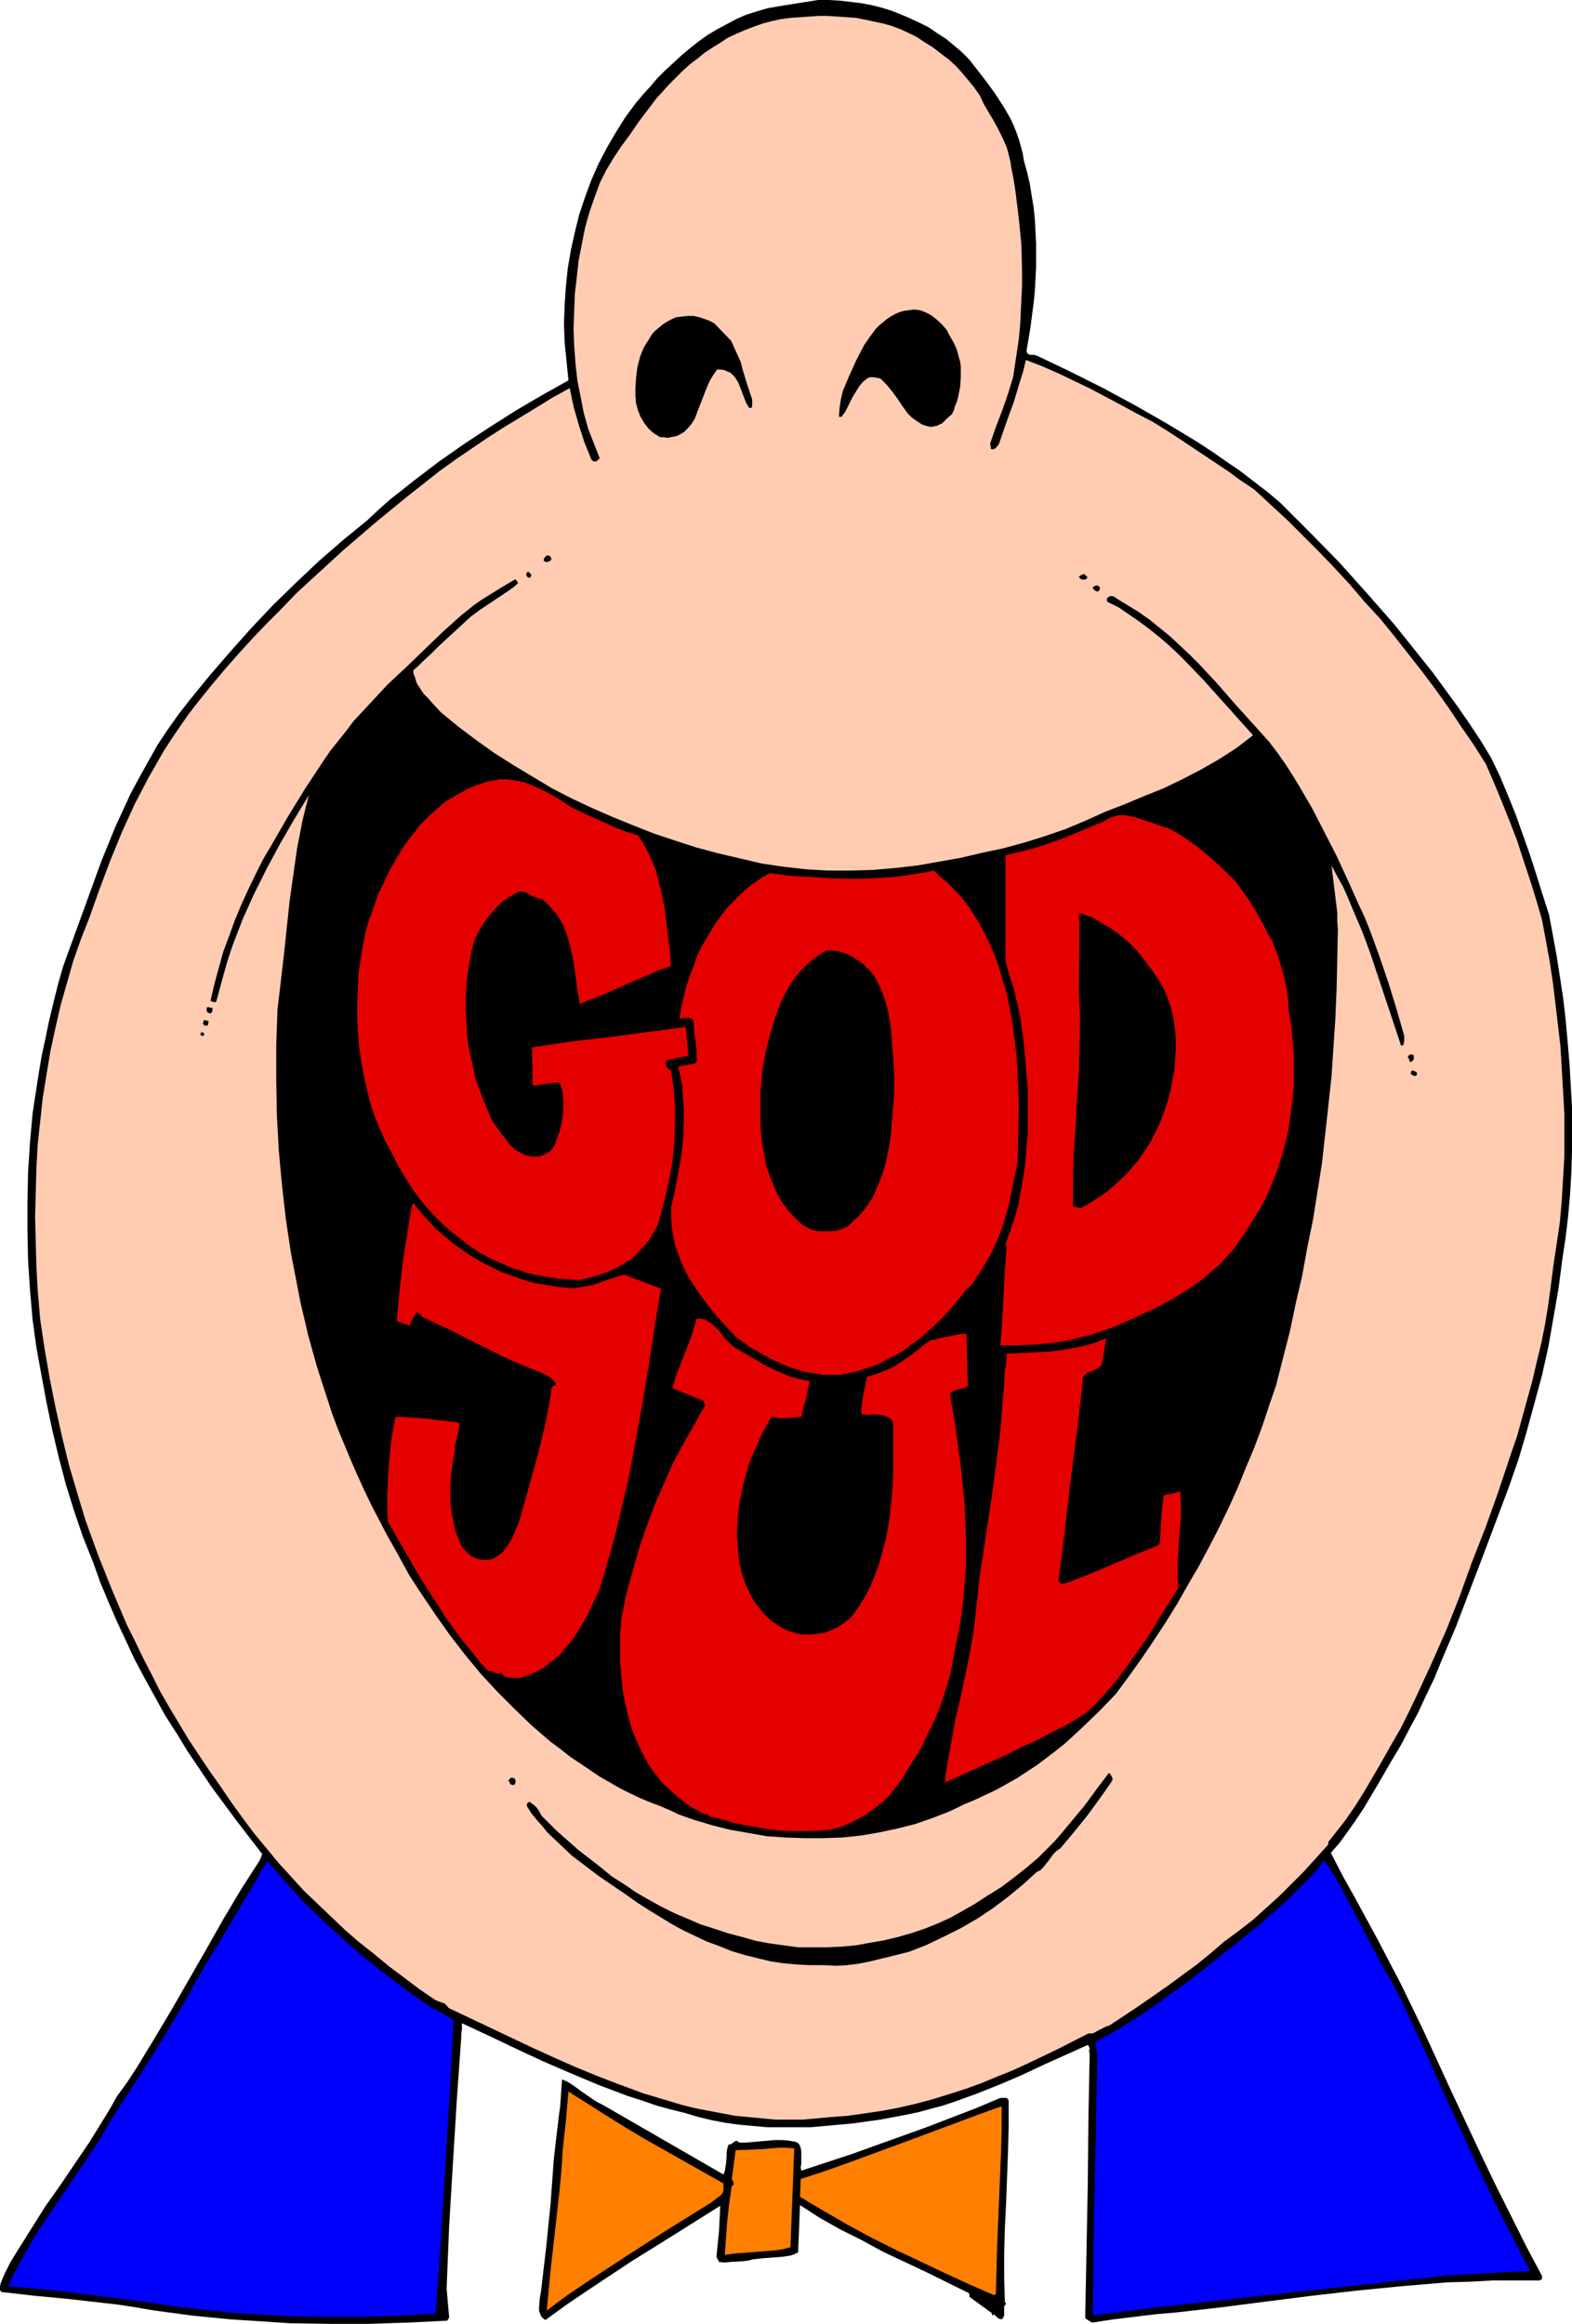<?xml version="1.0" encoding="UTF-8" standalone="no"?>
<svg
   version="1.0"
   width="105.33mm"
   height="155.668mm"
   id="svg41"
   sodipodi:docname="Merry Christmas - Swedish 5.wmf"
   xmlns:inkscape="http://www.inkscape.org/namespaces/inkscape"
   xmlns:sodipodi="http://sodipodi.sourceforge.net/DTD/sodipodi-0.dtd"
   xmlns="http://www.w3.org/2000/svg"
   xmlns:svg="http://www.w3.org/2000/svg">
  <sodipodi:namedview
     id="namedview41"
     pagecolor="#ffffff"
     bordercolor="#000000"
     borderopacity="0.25"
     inkscape:showpageshadow="2"
     inkscape:pageopacity="0.0"
     inkscape:pagecheckerboard="0"
     inkscape:deskcolor="#d1d1d1"
     inkscape:document-units="mm" />
  <defs
     id="defs1">
    <pattern
       id="WMFhbasepattern"
       patternUnits="userSpaceOnUse"
       width="6"
       height="6"
       x="0"
       y="0" />
  </defs>
  <path
     style="fill:#000000;fill-opacity:1;fill-rule:evenodd;stroke:none"
     d="m 245.417,15.028 2.262,2.909 2.262,2.909 2.1,2.909 2.1,3.232 1.777,3.07 0.808,1.778 0.646,1.616 0.646,1.778 0.485,1.778 0.485,1.778 0.323,1.939 0.808,2.909 0.646,2.747 0.485,3.07 0.485,2.909 0.323,3.07 0.162,3.07 0.162,3.07 v 3.07 3.07 l -0.162,3.07 -0.162,3.07 -0.323,3.07 -0.808,6.14 -0.969,5.817 0.162,0.485 0.323,0.323 0.485,0.162 h 0.485 0.485 l 0.969,0.323 0.323,0.162 8.078,3.878 8.078,4.04 8.078,4.363 7.917,4.525 7.755,4.686 3.716,2.424 3.716,2.585 3.554,2.424 3.554,2.747 3.393,2.585 3.231,2.747 7.594,7.595 7.432,7.595 6.947,7.756 3.554,4.04 3.393,3.878 6.463,8.08 3.231,4.04 3.07,4.201 3.07,4.201 2.908,4.201 2.908,4.363 2.747,4.525 2.262,4.686 2.1,5.009 1.939,4.848 1.777,5.009 1.777,5.009 1.616,5.009 1.616,5.171 1.616,5.009 0.969,5.171 0.969,5.332 0.808,5.171 0.808,5.333 0.646,5.494 0.485,5.494 0.485,5.494 0.323,5.656 0.323,5.494 v 5.656 5.494 l -0.162,5.494 -0.323,5.494 -0.485,5.494 -0.646,5.494 -0.808,5.332 -0.969,7.433 -1.293,7.433 -1.293,7.433 -1.616,7.272 -1.939,7.11 -1.939,7.11 -2.1,7.11 -2.423,6.948 -6.624,17.613 -3.393,8.888 -3.393,8.888 -3.716,8.726 -1.777,4.363 -2.1,4.363 -1.939,4.201 -2.262,4.201 -2.1,4.04 -2.423,4.04 -3.554,6.14 -3.554,5.979 -1.939,2.909 -1.939,2.747 -2.1,2.909 -2.262,2.585 2.908,5.656 3.07,5.494 5.978,10.988 5.816,11.15 2.747,5.656 2.747,5.656 7.27,15.836 7.432,15.836 3.716,7.756 3.878,7.756 3.878,7.756 4.039,7.595 v 0.485 0.323 l -0.323,0.162 -0.323,0.162 h -5.978 -5.816 l -5.816,0.323 -5.816,0.162 -5.655,0.485 -5.816,0.485 -11.471,1.131 -11.31,1.293 -11.471,1.454 -11.31,1.454 -11.31,1.293 -5.493,0.485 -5.332,0.646 -5.332,0.646 -5.332,0.808 -0.646,-0.323 -0.162,-0.162 -0.323,-0.162 -0.485,-0.323 -0.162,-0.323 v -0.323 l 0.162,-8.241 0.162,-8.241 0.323,-16.644 0.162,-16.805 0.162,-8.403 0.162,-8.241 -0.162,-0.485 0.162,-0.646 -0.162,-0.485 -0.162,-0.323 -0.162,-0.162 -11.148,5.009 -5.493,2.585 -5.655,2.424 -5.655,2.262 -5.816,2.101 -2.908,0.97 -3.07,0.808 -2.908,0.808 -3.07,0.646 -3.393,0.646 -3.393,0.646 -3.554,0.485 -3.393,0.485 -3.716,0.323 -3.554,0.323 -3.554,0.323 h -3.554 -3.716 -3.554 l -3.554,-0.323 -3.554,-0.323 -3.554,-0.485 -3.393,-0.646 -3.393,-0.808 -3.231,-0.97 -3.878,-0.97 -3.554,-0.97 -3.716,-1.293 -3.554,-1.131 -7.27,-2.747 -6.947,-2.909 -7.109,-3.07 -6.947,-3.232 -6.786,-3.232 -6.947,-3.232 v 0.808 0.808 l -0.162,0.97 v 0.808 l -1.131,15.998 -0.969,15.836 -0.969,15.998 -0.323,7.918 -0.323,8.08 0.646,7.272 -0.485,0.808 -9.855,0.485 -10.017,0.323 H 83.367 l -10.017,-0.162 -9.855,-0.646 -5.009,-0.323 -5.009,-0.485 -4.847,-0.485 -4.847,-0.646 -4.847,-0.646 -4.685,-0.808 -4.201,-0.646 -4.201,-0.485 -8.563,-0.97 L 8.725,581.243 0.323,580.274 0,579.789 v -0.485 -0.485 l 0.162,-0.646 0.485,-1.293 0.485,-1.131 1.454,-2.909 1.777,-2.909 3.554,-5.656 3.554,-5.656 3.878,-5.494 7.432,-10.988 3.393,-5.494 1.777,-2.909 1.616,-2.909 2.585,-3.555 2.423,-3.717 4.524,-7.433 4.524,-7.595 8.725,-15.19 4.201,-7.433 4.524,-7.595 4.685,-7.272 0.646,-1.616 -3.231,-4.201 -3.231,-4.201 -3.231,-4.363 -3.231,-4.363 -2.908,-4.363 -3.07,-4.525 -2.747,-4.525 -2.908,-4.525 -2.585,-4.686 -2.585,-4.686 -2.585,-4.848 -2.262,-4.848 -2.262,-4.848 -2.1,-4.848 -2.1,-5.009 -1.777,-5.009 -1.293,-3.232 -1.293,-3.232 -2.262,-6.625 -2.1,-6.787 -1.777,-6.787 -1.616,-6.787 -1.454,-6.948 -1.293,-6.948 -1.293,-7.11 -0.969,-7.11 -0.646,-7.433 -0.485,-7.433 -0.162,-7.433 v -7.433 l 0.162,-7.595 0.485,-7.433 0.646,-7.272 1.454,-9.534 0.808,-4.848 0.969,-4.525 0.969,-4.686 1.131,-4.686 1.131,-4.525 1.293,-4.525 3.231,-8.888 3.231,-8.888 3.231,-8.888 1.777,-4.363 1.777,-4.363 1.939,-4.201 1.939,-4.201 2.262,-4.201 2.262,-4.04 2.262,-4.04 2.585,-3.878 2.747,-3.878 2.908,-3.717 5.009,-6.14 5.17,-5.979 5.332,-5.979 5.493,-5.817 5.816,-5.656 5.816,-5.494 6.139,-5.332 6.139,-5.009 2.747,-2.585 2.908,-2.585 6.139,-4.848 6.139,-4.686 6.463,-4.525 6.624,-4.363 6.624,-4.201 6.624,-3.878 6.624,-3.717 -0.485,-4.848 -0.485,-4.848 -0.162,-4.686 0.162,-4.686 0.323,-4.686 0.485,-4.686 0.808,-4.686 0.969,-4.363 1.131,-4.525 1.454,-4.363 1.616,-4.363 1.777,-4.04 2.1,-4.04 2.262,-3.878 2.423,-3.878 2.747,-3.717 1.777,-2.101 1.777,-1.939 1.777,-2.101 1.939,-1.939 2.1,-1.939 2.1,-1.939 2.1,-1.778 2.262,-1.778 2.262,-1.616 2.423,-1.454 2.423,-1.293 2.423,-1.293 2.585,-1.131 2.585,-0.808 2.747,-0.808 2.747,-0.485 L 207.126,0 h 2.747 l 2.747,0.162 2.747,0.323 2.747,0.323 2.585,0.485 2.585,0.646 2.585,0.808 2.423,0.97 2.262,0.97 2.423,1.131 2.262,1.131 2.1,1.454 2.262,1.454 1.939,1.616 1.939,1.616 z"
     id="path1" />
  <path
     style="fill:#ffccb2;fill-opacity:1;fill-rule:evenodd;stroke:none"
     d="m 248.164,24.239 0.969,2.101 2.585,4.363 1.131,2.101 1.131,2.262 0.969,2.262 0.323,1.131 0.323,1.293 0.323,1.293 0.162,1.293 0.646,3.232 0.485,3.232 0.808,6.625 0.646,6.625 0.162,6.787 v 3.393 l -0.162,3.393 -0.162,3.393 -0.162,3.393 -0.323,3.393 -0.485,3.232 -0.485,3.232 -0.485,3.232 -1.293,4.201 -1.454,4.201 -1.616,4.201 -1.454,4.201 v 0.323 l 0.162,0.323 v 0.323 0.323 l 0.323,0.162 h 0.323 l 0.323,-0.162 0.323,-0.162 0.485,-0.646 0.162,-0.162 0.162,-0.323 1.777,-5.171 1.939,-5.333 1.616,-5.333 0.808,-2.585 0.646,-2.747 4.201,1.616 4.039,1.778 4.039,1.939 4.039,1.939 7.917,4.201 3.878,2.101 4.039,2.101 3.393,2.101 3.231,2.101 6.301,4.201 6.301,4.201 3.07,2.262 3.393,2.262 4.201,3.878 4.201,3.878 4.039,4.04 4.039,4.04 3.878,4.04 3.878,4.201 3.716,4.363 3.878,4.201 3.554,4.363 3.554,4.525 3.554,4.525 3.393,4.525 3.231,4.525 3.231,4.848 3.231,4.686 3.07,4.848 2.1,4.848 1.939,4.686 1.939,4.848 1.939,5.009 1.616,5.009 1.616,4.848 1.616,5.171 1.454,5.009 0.969,5.171 0.969,5.332 0.808,5.333 0.646,5.333 0.646,5.494 0.646,5.494 0.323,5.656 0.323,5.494 0.323,5.656 v 5.494 5.656 l -0.323,5.494 -0.323,5.494 -0.485,5.494 -0.808,5.494 -0.808,5.333 -0.646,5.009 -0.646,4.848 -0.808,5.009 -0.969,4.848 -1.131,4.686 -1.131,4.848 -1.293,4.686 -1.293,4.686 -1.293,4.686 -1.616,4.686 -3.07,9.211 -3.231,9.049 -3.554,9.049 -3.07,8.564 -3.393,8.564 -3.716,8.403 -3.878,8.403 -1.939,4.04 -2.1,4.201 -2.262,3.878 -2.262,4.04 -2.262,3.878 -2.262,3.878 -2.423,3.878 -2.585,3.717 -4.201,5.333 v 0.646 0 l -3.07,3.393 -3.07,3.393 -3.07,3.07 -3.231,3.232 -3.231,2.909 -3.393,3.07 -3.554,2.747 -3.716,2.747 -3.393,2.909 -3.554,2.909 -3.554,2.585 -3.716,2.747 -7.432,5.171 -3.878,2.585 -3.716,2.424 -0.646,0.162 -0.646,0.323 -1.293,0.646 -1.131,0.646 -0.646,0.162 h -0.808 l -7.594,3.878 -7.755,3.717 -3.878,1.778 -4.039,1.616 -3.878,1.616 -4.039,1.454 -4.039,1.293 -4.201,1.293 -4.201,1.131 -4.201,0.97 -4.201,0.808 -4.362,0.646 -4.524,0.646 -4.362,0.323 -3.554,0.323 -3.554,0.323 h -3.554 -3.393 l -3.393,-0.323 -3.393,-0.323 -3.393,-0.323 -3.393,-0.646 -3.393,-0.646 -3.393,-0.646 -3.231,-0.808 -3.231,-0.97 -6.463,-1.939 -6.139,-2.262 -5.493,-2.101 -5.493,-2.262 -5.493,-2.424 -5.332,-2.424 -21.488,-10.18 -0.323,-0.485 -0.323,-0.323 -0.323,-0.323 -0.485,-0.162 -0.969,-0.323 -0.323,-0.162 -0.485,-0.162 -4.039,-2.747 -3.878,-2.909 -3.878,-2.909 -3.716,-3.07 -3.878,-3.07 -3.554,-3.07 -3.554,-3.393 -3.393,-3.232 -3.554,-3.393 -3.231,-3.555 -3.231,-3.555 -3.07,-3.717 -3.07,-3.717 -2.908,-3.878 -2.908,-4.04 -2.747,-4.04 -2.747,-3.878 -2.585,-3.878 -2.585,-3.878 -2.423,-4.04 -2.423,-4.04 -2.423,-4.201 -2.1,-4.201 -2.1,-4.04 -2.1,-4.363 -2.1,-4.201 -3.716,-8.726 -3.554,-8.888 -3.231,-8.888 -2.1,-6.948 -2.1,-7.11 -1.777,-7.272 -1.616,-7.272 -1.454,-7.272 -1.293,-7.433 -1.131,-7.595 -0.646,-7.433 -0.323,-6.14 -0.162,-6.14 -0.162,-6.14 0.162,-5.979 0.162,-6.14 0.323,-6.14 0.646,-5.979 0.646,-5.979 0.969,-5.979 0.969,-5.817 1.293,-5.979 1.293,-5.656 1.616,-5.656 1.616,-5.656 1.939,-5.494 2.1,-5.332 2.585,-7.272 2.747,-7.272 2.908,-7.11 1.616,-3.555 1.616,-3.555 1.777,-3.393 1.777,-3.393 1.939,-3.393 1.939,-3.393 2.1,-3.232 2.1,-3.07 2.262,-3.232 2.262,-2.909 3.393,-4.201 3.393,-4.04 3.554,-4.04 3.554,-3.878 3.554,-3.717 3.716,-3.717 3.716,-3.878 3.878,-3.555 7.755,-7.11 8.078,-6.948 8.078,-6.625 8.401,-6.625 4.039,-2.909 4.039,-2.747 4.039,-2.747 4.039,-2.585 8.24,-5.009 4.201,-2.585 4.362,-2.424 0.969,4.686 1.293,4.525 1.454,4.525 1.777,4.363 0.323,0.323 0.323,0.162 h 0.485 l 0.323,-0.162 0.646,-0.646 -1.454,-3.717 -1.454,-3.717 -1.131,-4.04 -0.808,-4.201 -0.808,-4.04 -0.485,-4.363 -0.323,-4.363 -0.162,-4.363 0.162,-4.363 0.162,-4.363 0.485,-4.201 0.485,-4.363 0.808,-4.201 0.808,-4.04 1.131,-4.04 1.293,-3.717 0.646,-1.778 0.646,-1.778 1.616,-3.232 1.939,-3.232 1.939,-2.909 2.262,-3.07 2.1,-3.07 4.524,-5.979 3.231,-3.555 3.393,-3.393 1.777,-1.616 1.939,-1.454 1.777,-1.454 1.939,-1.293 2.1,-1.293 1.939,-1.293 2.1,-0.97 2.262,-0.97 2.1,-0.808 2.262,-0.808 2.423,-0.646 2.262,-0.485 2.423,-0.323 2.423,-0.162 2.262,-0.162 2.423,-0.162 h 2.423 l 2.423,0.162 2.423,0.162 2.262,0.162 2.423,0.485 2.262,0.485 2.262,0.485 2.262,0.646 2.1,0.808 2.1,0.97 1.939,0.97 1.939,1.293 2.1,1.293 2.1,1.616 1.939,1.454 1.777,1.616 1.616,1.778 1.616,1.939 1.454,1.778 z"
     id="path2" />
  <path
     style="fill:#000000;fill-opacity:1;fill-rule:evenodd;stroke:none"
     d="m 241.055,85.966 0.646,1.131 0.485,1.131 0.323,0.97 0.323,1.293 0.323,1.131 0.162,1.293 v 2.585 l -0.162,2.424 -0.485,2.424 -0.323,1.293 -0.485,1.131 -0.323,1.131 -0.485,0.97 -1.293,1.131 -1.131,1.131 -0.646,0.323 -0.646,0.323 -0.808,0.162 -0.808,0.162 -1.293,-0.323 -0.969,-0.323 -0.969,-0.646 -0.969,-0.646 -0.808,-0.646 -0.808,-0.808 -1.293,-1.778 -1.293,-1.939 -1.293,-1.778 -1.454,-1.778 -0.808,-0.808 -0.808,-0.808 -0.808,-0.162 -0.969,-0.162 h -0.808 l -0.485,0.162 -0.323,0.162 -1.131,0.97 -0.808,0.97 -0.808,1.293 -0.808,1.293 -0.646,1.293 -0.646,1.293 -0.646,1.293 -0.969,1.293 h -0.646 l 0.162,-2.262 0.323,-2.101 0.485,-2.101 0.808,-1.939 0.808,-1.939 1.777,-3.878 0.969,-1.939 1.131,-2.101 1.454,-2.101 1.454,-1.939 0.969,-0.97 0.808,-0.646 0.969,-0.808 0.969,-0.646 1.131,-0.646 1.131,-0.485 1.131,-0.323 1.293,-0.162 1.293,-0.162 1.454,0.162 1.293,0.485 1.293,0.646 1.131,0.808 1.131,0.97 0.969,0.97 0.969,1.131 0.646,1.293 z"
     id="path3" />
  <path
     style="fill:#000000;fill-opacity:1;fill-rule:evenodd;stroke:none"
     d="m 185.153,86.29 0.808,1.778 0.808,1.778 0.808,1.778 0.485,1.939 1.131,3.717 0.646,1.939 0.646,1.939 v 0.646 0.485 0.485 l -0.162,0.485 h -0.646 l -0.808,-1.454 -1.293,-3.393 -0.646,-1.616 -0.808,-1.293 -0.646,-0.646 -0.485,-0.485 -0.808,-0.323 -0.646,-0.323 -0.969,-0.162 h -0.969 l -0.808,1.131 -0.808,1.293 -0.646,1.293 -0.646,1.616 -1.131,2.909 -1.131,2.909 -0.485,1.293 -0.808,1.293 -0.969,1.131 -0.969,0.97 -1.131,0.646 -0.646,0.323 -0.808,0.162 -0.808,0.162 -0.808,0.162 -0.808,-0.162 h -0.969 l -0.808,-0.485 -0.808,-0.485 -1.293,-1.131 -1.131,-1.454 -0.969,-1.616 -0.646,-1.616 -0.485,-1.778 -0.162,-1.939 V 98.247 l 0.162,-2.585 0.323,-2.585 0.323,-1.293 0.323,-1.293 0.485,-1.293 0.485,-1.131 0.646,-1.131 0.646,-0.97 0.646,-1.131 0.808,-0.97 0.969,-0.808 0.969,-0.808 0.969,-0.646 1.131,-0.646 1.454,-0.646 1.454,-0.162 1.454,-0.162 h 1.454 l 1.454,0.323 1.454,0.485 1.293,0.485 1.131,0.646 z"
     id="path4" />
  <path
     style="fill:#000000;fill-opacity:1;fill-rule:evenodd;stroke:none"
     d="m 139.592,141.231 v 0.485 l -0.323,0.323 -0.485,0.162 -0.323,0.162 -0.162,-0.162 h -0.162 -0.162 l -0.162,-0.162 -0.162,-0.162 0.162,-0.485 0.162,-0.323 0.323,-0.323 0.323,-0.162 0.646,0.162 0.162,0.323 z"
     id="path5" />
  <path
     style="fill:#000000;fill-opacity:1;fill-rule:evenodd;stroke:none"
     d="m 134.584,145.432 -0.162,0.485 -0.162,0.323 h -0.162 -0.323 l -0.162,-0.162 -0.162,-0.162 -0.162,-0.162 v -0.485 l 0.162,-0.323 0.162,-0.162 h 0.323 l 0.323,0.485 z"
     id="path6" />
  <path
     style="fill:#000000;fill-opacity:1;fill-rule:evenodd;stroke:none"
     d="m 275.307,145.917 v 0.323 l -0.162,0.323 -0.323,0.162 h -0.162 -0.485 -0.323 l -0.323,-0.323 -0.323,-0.323 0.162,-0.162 0.162,-0.162 0.646,-0.323 0.323,-0.162 0.323,0.323 0.162,0.162 z"
     id="path7" />
  <path
     style="fill:#000000;fill-opacity:1;fill-rule:evenodd;stroke:none"
     d="m 131.191,147.694 -0.969,0.808 -1.293,0.97 -2.423,1.616 -2.423,1.616 -2.423,1.616 -2.423,1.778 -2.1,1.939 -2.1,1.939 -1.939,1.778 -2.1,1.939 -1.939,1.939 -2.1,1.939 -1.131,1.131 -1.131,0.97 v 0.808 l 0.323,0.808 0.485,1.616 0.808,1.293 0.969,1.454 1.131,1.131 1.131,1.293 2.1,2.262 4.524,3.717 4.524,3.393 4.524,3.232 4.847,3.07 4.847,2.909 4.847,2.909 5.009,2.585 5.17,2.424 5.17,2.262 5.17,2.101 5.332,2.101 5.332,1.778 5.493,1.778 5.493,1.454 5.493,1.293 5.493,1.293 5.493,0.808 5.816,0.646 5.493,0.323 h 5.655 l 5.655,-0.162 5.655,-0.485 5.655,-0.646 5.493,-0.97 5.493,-0.97 5.493,-1.293 5.332,-1.131 5.332,-1.454 5.17,-1.616 5.17,-1.778 5.009,-2.101 5.009,-2.262 5.009,-1.939 5.009,-2.101 4.847,-1.939 4.685,-2.262 4.685,-2.424 4.524,-2.585 2.262,-1.454 2.262,-1.454 2.1,-1.616 2.1,-1.616 -4.201,-4.686 -4.201,-4.686 -4.201,-4.686 -4.362,-4.525 -2.1,-2.101 -2.423,-2.262 -2.262,-1.939 -2.423,-1.939 -2.585,-1.939 -2.585,-1.778 -2.585,-1.778 -2.908,-1.454 -0.162,-0.323 v -0.323 -0.323 l 0.323,-0.162 0.162,-0.162 0.323,-0.162 h 0.485 l 0.646,0.162 0.323,0.323 2.908,1.778 2.908,1.778 2.747,1.939 2.585,2.101 2.585,2.101 2.423,2.262 2.423,2.262 2.423,2.424 4.524,4.848 4.362,5.009 4.524,5.009 4.362,4.848 2.1,2.747 1.939,2.747 1.777,2.747 1.777,2.909 3.393,5.817 3.07,5.979 3.07,5.979 2.908,6.302 2.747,6.14 1.454,3.07 1.293,3.232 2.423,6.625 2.262,6.625 2.1,6.787 1.939,6.787 v 0.97 0.323 l -0.162,0.646 v 0.323 l -0.323,0.162 h -0.323 l -3.878,-11.635 -1.939,-5.817 -1.939,-5.817 -2.1,-5.656 -2.423,-5.656 -1.131,-2.747 -1.293,-2.909 -1.454,-2.585 -1.454,-2.747 0.485,3.878 0.485,4.04 0.485,4.04 v 2.101 l 0.162,2.101 -0.162,7.595 -0.162,7.433 -0.323,7.595 -0.485,7.433 -0.485,7.272 -0.808,7.433 -0.808,7.272 -0.808,7.272 -1.131,7.11 -1.131,7.11 -1.454,7.11 -1.293,7.11 -1.616,6.948 -1.454,6.948 -1.777,6.948 -1.777,6.948 -1.777,5.171 -1.777,5.333 -1.939,5.171 -2.1,5.009 -2.1,5.171 -2.262,5.009 -2.423,5.009 -2.585,5.009 -2.585,4.848 -2.747,4.686 -2.747,4.848 -2.908,4.686 -3.07,4.686 -3.07,4.525 -3.231,4.525 -3.231,4.363 -4.039,4.201 -4.362,4.201 -4.362,4.04 -2.423,1.939 -4.685,3.555 -5.17,3.393 -2.585,1.454 -2.585,1.454 -2.747,1.293 -2.747,1.293 -2.747,1.131 -1.939,0.97 -2.1,0.97 -4.201,1.616 -4.201,1.454 -4.524,1.131 -4.524,0.97 -4.685,0.808 -4.685,0.485 -4.847,0.162 h -4.685 l -4.847,-0.162 -4.685,-0.323 -4.524,-0.808 -4.685,-0.808 -4.524,-1.131 -4.362,-1.293 -4.201,-1.454 -1.616,-0.808 -3.393,-1.454 -1.777,-0.646 -2.747,-1.131 -2.747,-1.293 -2.585,-1.293 -5.332,-3.07 -5.009,-3.393 -2.423,-1.616 -2.423,-1.939 -2.423,-1.778 -4.685,-4.04 -4.362,-4.201 -4.362,-4.363 -4.201,-4.525 -3.878,-4.686 -3.878,-5.009 -3.554,-5.009 -3.393,-5.009 -3.393,-5.171 -2.908,-5.333 -2.908,-5.171 -1.939,-3.717 -1.939,-3.717 -1.777,-3.717 -1.777,-3.878 -1.616,-3.717 -1.616,-3.878 -1.616,-3.878 -1.454,-3.878 -2.585,-7.918 -1.293,-4.04 -2.262,-8.08 -0.969,-4.201 -0.969,-4.04 -0.808,-4.201 -0.808,-4.201 -0.808,-4.201 -1.293,-8.564 -0.969,-8.564 -0.808,-8.726 -0.485,-8.888 -0.162,-8.888 v -9.049 l 0.323,-9.049 0.808,-6.787 0.808,-6.948 1.454,-13.735 0.969,-6.787 0.969,-6.787 0.646,-3.232 0.646,-3.393 0.808,-3.232 0.808,-3.232 -3.716,6.14 -3.554,6.14 -3.393,6.302 -3.231,6.464 -1.454,3.232 -1.454,3.232 -1.293,3.393 -1.293,3.393 -1.131,3.393 -0.969,3.393 -0.969,3.555 -0.969,3.555 -0.162,0.162 h -0.162 -0.485 l -0.323,-0.162 -0.323,-0.162 0.969,-4.201 1.131,-4.201 1.131,-4.04 1.454,-3.878 1.454,-4.04 1.616,-3.878 1.777,-3.878 1.777,-3.717 1.939,-3.878 2.1,-3.555 4.201,-7.272 4.362,-7.11 4.685,-7.11 1.777,-2.585 1.939,-2.424 1.939,-2.424 1.939,-2.585 4.362,-4.686 4.362,-4.686 4.685,-4.363 4.685,-4.525 4.524,-4.363 4.685,-4.201 1.616,-1.293 1.616,-1.293 1.616,-1.131 1.777,-1.131 3.393,-2.101 3.554,-2.101 h 0.162 l 0.162,0.162 0.162,0.162 0.162,0.323 z"
     id="path8" />
  <path
     style="fill:#000000;fill-opacity:1;fill-rule:evenodd;stroke:none"
     d="m 278.538,148.825 v 0.323 l -0.162,0.323 -0.162,0.162 -0.323,0.162 -0.646,-0.323 -0.485,-0.485 v -0.162 -0.162 l 0.162,-0.162 h 0.323 v -0.162 0 l 0.485,-0.162 0.323,0.162 0.323,0.162 z"
     id="path9" />
  <path
     style="fill:#000000;fill-opacity:1;fill-rule:evenodd;stroke:none"
     d="m 128.767,195.364 h -1.777 -1.616 l -1.454,0.323 -1.616,0.323 -1.454,0.485 -1.454,0.646 -2.747,1.131 -2.585,1.454 -2.423,1.616 -2.262,1.778 -2.1,1.778 -1.939,2.101 -1.777,2.101 -1.616,2.262 -1.616,2.262 -1.454,2.424 -1.454,2.424 -1.293,2.585 -1.131,2.585 -2.1,5.332 -1.939,5.171 -0.646,3.393 -0.646,3.232 -0.323,3.555 -0.323,3.393 -0.323,3.393 -0.162,3.555 v 3.555 l 0.162,3.393 0.323,3.555 0.323,3.393 0.485,3.393 0.808,3.393 0.808,3.232 0.969,3.07 1.293,3.07 1.454,2.909 1.616,3.717 1.939,3.555 4.039,7.11 -1.131,8.241 -1.293,8.241 -0.969,8.08 -1.131,8.403 0.646,0.646 0.646,0.485 0.646,0.485 0.808,0.323 1.777,0.646 1.616,0.485 h 0.323 l 0.323,-0.323 0.162,-0.323 0.162,-0.485 0.162,-0.323 0.323,-0.808 0.323,-0.323 4.039,1.939 3.878,1.778 7.917,3.878 7.917,3.878 3.878,1.778 3.878,1.616 -1.777,10.019 -1.131,4.848 -1.131,4.848 -1.293,4.848 -1.454,4.848 -1.454,4.686 -1.939,4.525 -0.485,0.808 -0.323,0.646 -0.485,0.808 -0.646,0.485 -0.485,0.646 -0.646,0.323 -0.808,0.323 h -0.969 l -0.808,-0.162 -0.646,-0.162 -0.646,-0.323 -0.646,-0.485 -0.485,-0.323 -0.323,-0.646 -0.646,-1.131 -0.485,-1.293 -0.323,-1.293 -0.485,-1.454 -0.323,-1.293 -0.485,-3.232 -0.162,-3.07 v -3.232 l 0.323,-3.232 0.485,-3.07 0.646,-3.07 0.808,-3.07 0.808,-2.909 v -0.323 -0.162 l -0.323,-0.323 -0.485,-0.162 -0.485,-0.162 -4.847,-0.808 -4.685,-0.485 -4.847,-0.323 -2.585,-0.162 -2.423,0.162 -0.485,3.07 -0.485,3.07 -0.485,3.07 -0.323,3.232 -0.485,6.14 v 3.07 2.909 l -3.393,-6.787 -3.07,-6.787 -2.747,-6.948 -2.423,-7.11 -2.262,-7.11 -2.1,-7.272 -1.777,-7.433 -1.454,-7.433 -0.808,-3.717 -0.808,-3.717 -0.646,-3.717 -0.485,-3.878 -0.485,-3.878 -0.323,-3.878 -0.646,-7.756 -0.485,-7.918 -0.162,-8.08 -0.162,-7.918 -0.162,-7.756 0.162,-5.979 0.485,-5.817 0.646,-5.979 0.646,-5.817 1.616,-11.635 1.616,-11.635 0.808,-4.363 0.969,-4.363 1.131,-4.363 1.293,-4.201 v -1.293 l 2.262,-3.393 2.585,-3.393 2.585,-3.232 2.747,-3.232 2.908,-3.232 2.747,-3.07 2.908,-2.909 2.747,-3.07 1.131,2.101 1.293,1.939 1.293,1.939 1.293,1.616 1.454,1.616 1.616,1.454 1.454,1.616 1.777,1.293 3.393,2.747 3.716,2.585 3.716,2.585 z"
     id="path10" />
  <path
     style="fill:#000000;fill-opacity:1;fill-rule:evenodd;stroke:none"
     d="m 333.955,212.654 0.323,1.293 0.323,1.293 0.485,2.909 0.162,2.909 0.485,2.747 0.485,4.848 0.485,5.009 0.162,4.848 0.162,5.009 v 5.009 l -0.162,4.848 -0.323,5.009 -0.323,4.848 -0.808,9.857 -1.131,9.857 -1.293,9.695 -1.293,9.534 -2.423,12.604 -1.131,6.302 -1.293,6.302 -1.454,6.302 -1.454,6.14 -1.616,6.14 -1.777,5.979 -1.939,6.14 -1.939,5.817 -2.262,5.979 -2.423,5.817 -2.585,5.656 -2.908,5.656 -2.908,5.656 -3.393,5.332 v -2.747 l 0.162,-2.585 0.323,-5.817 0.323,-5.656 v -2.747 l -0.162,-2.747 -1.131,-0.646 -1.616,0.323 -1.454,0.485 -1.616,0.485 h -0.969 -0.808 l -0.485,0.485 -0.485,6.302 -0.485,6.302 -5.332,2.424 -5.332,2.101 -5.332,2.101 -5.493,2.262 0.485,-4.525 0.485,-4.363 1.131,-8.726 1.293,-8.726 0.485,-4.525 0.485,-4.363 v -1.778 l 0.323,-1.778 0.485,-3.393 0.646,-3.232 0.485,-3.393 4.201,-2.585 0.162,-2.262 0.323,-2.262 0.485,-1.939 0.485,-2.101 0.646,-0.646 4.524,-1.939 4.362,-1.939 4.362,-2.101 4.039,-2.262 1.939,-1.293 2.1,-1.454 1.777,-1.293 1.777,-1.454 1.777,-1.616 1.616,-1.778 1.616,-1.778 1.293,-1.939 1.939,-2.262 1.777,-2.424 1.616,-2.262 1.293,-2.424 1.454,-2.585 1.293,-2.585 1.131,-2.585 0.969,-2.747 0.969,-2.585 0.808,-2.909 0.646,-2.747 0.485,-2.909 0.485,-3.07 0.323,-2.909 0.162,-3.07 0.162,-3.07 -0.162,-5.009 -0.323,-5.009 -0.323,-4.848 -0.485,-5.009 -0.323,-2.424 -0.323,-2.424 -0.485,-2.424 -0.646,-2.262 -0.646,-2.262 -0.808,-2.262 -0.808,-2.262 -1.131,-2.101 -1.131,-2.424 -1.293,-2.424 -1.454,-2.262 -1.616,-2.101 -1.616,-2.262 -1.777,-1.939 -1.777,-2.101 -1.939,-1.778 -1.939,-1.939 -2.1,-1.616 -2.1,-1.616 -2.1,-1.616 -2.262,-1.293 -2.262,-1.454 -2.262,-1.131 -2.262,-1.131 -5.493,-1.454 7.917,-3.717 4.039,-1.939 3.878,-1.939 3.878,-2.101 3.878,-2.262 3.716,-2.424 1.777,-1.293 1.777,-1.454 2.262,2.909 2.262,2.747 1.939,3.07 1.939,3.07 1.777,3.07 1.777,3.393 z"
     id="path11" />
  <path
     style="fill:#e50000;fill-opacity:1;fill-rule:evenodd;stroke:none"
     d="m 149.932,206.837 2.908,1.293 2.747,1.293 2.908,1.131 1.616,0.485 1.454,0.485 1.131,1.616 0.969,1.778 0.808,1.616 0.808,1.939 0.808,1.778 0.485,1.939 0.485,1.939 0.485,1.939 0.808,4.04 0.485,4.04 0.485,4.04 0.485,4.201 v 2.262 l -2.908,0.97 -2.908,1.293 -5.655,2.424 -5.816,2.585 -2.908,1.131 -2.747,1.131 -0.646,-3.555 -0.485,-3.717 -0.485,-3.555 -0.808,-3.555 -0.485,-1.778 -0.485,-1.616 -0.646,-1.778 -0.808,-1.454 -0.969,-1.616 -1.131,-1.293 -1.131,-1.293 -1.454,-1.293 -0.808,-0.162 -0.808,-0.323 -0.969,-0.323 -0.808,-0.485 -0.808,-0.485 -0.808,-0.162 h -0.808 l -0.485,0.162 -0.646,0.323 -1.616,0.97 -1.616,1.131 -1.454,1.454 -1.293,1.454 -1.293,1.616 -1.131,1.616 -0.969,1.778 -0.808,1.778 -0.808,2.747 -0.485,2.909 -0.485,2.909 -0.323,3.07 -0.162,2.909 v 3.07 l 0.162,3.07 0.162,2.909 0.323,3.07 0.646,2.909 0.646,2.909 0.646,2.909 0.969,2.585 0.969,2.747 1.131,2.585 1.131,2.585 0.969,1.293 1.131,1.616 1.131,1.454 1.131,1.454 1.293,1.293 0.808,0.485 0.808,0.485 0.808,0.323 0.808,0.323 0.969,0.162 h 0.969 0.808 l 0.646,-0.162 0.808,-0.323 0.646,-0.323 0.485,-0.323 0.646,-0.485 0.808,-1.131 0.646,-1.778 0.646,-1.778 0.485,-1.939 0.323,-1.939 0.162,-1.939 v -2.101 l -0.162,-1.939 -0.485,-1.939 -0.646,-0.646 -1.616,0.162 -1.616,0.162 -1.616,0.323 -1.616,0.162 -0.162,-9.695 9.694,-1.454 9.694,-1.131 19.549,-2.585 0.646,7.272 -5.493,1.131 -0.162,0.485 -0.162,0.323 0.162,0.485 0.162,0.485 0.485,0.485 0.323,0.162 0.323,0.323 0.323,2.262 0.323,2.262 0.162,2.262 0.162,2.424 v 4.525 l -0.162,4.686 -0.485,4.525 -0.808,4.525 -0.969,4.363 -1.131,4.363 -0.485,1.778 -0.646,1.616 -0.808,1.454 -0.969,1.616 -0.969,1.293 -1.293,1.293 -1.131,1.293 -1.293,1.131 -1.454,0.808 -1.454,0.97 -1.616,0.808 -1.454,0.646 -1.777,0.646 -1.616,0.485 -1.777,0.485 -1.777,0.323 h -1.939 l -2.1,-0.162 -1.939,-0.162 -1.939,-0.323 -1.777,-0.323 -1.939,-0.323 -1.939,-0.485 -1.777,-0.646 -1.777,-0.485 -1.777,-0.808 -3.393,-1.454 -3.231,-1.778 -3.07,-2.101 -2.908,-2.262 -2.908,-2.424 -2.585,-2.585 -2.585,-2.909 -2.262,-2.909 -2.1,-3.232 -1.939,-3.232 -1.777,-3.555 -1.616,-2.909 -1.454,-3.232 -1.293,-3.232 -1.131,-3.393 -0.808,-3.393 -0.808,-3.555 -0.646,-3.555 -0.485,-3.555 -0.323,-3.717 -0.162,-3.717 v -3.717 l 0.162,-3.555 0.162,-3.717 0.485,-3.555 0.646,-3.717 0.646,-3.393 0.969,-3.232 1.131,-3.07 1.131,-3.232 1.454,-3.07 1.454,-3.07 1.777,-3.07 1.777,-2.909 2.1,-2.747 2.1,-2.747 2.423,-2.424 2.423,-2.101 1.293,-1.131 1.454,-0.97 1.454,-0.808 1.454,-0.808 1.454,-0.808 1.454,-0.646 1.616,-0.485 1.616,-0.646 1.777,-0.323 1.616,-0.323 h 1.777 l 1.616,0.162 1.616,0.323 1.454,0.323 1.616,0.646 1.454,0.646 2.747,1.293 2.747,1.616 2.747,1.778 2.747,1.454 1.454,0.646 z"
     id="path12" />
  <path
     style="fill:#e50000;fill-opacity:1;fill-rule:evenodd;stroke:none"
     d="m 312.79,222.996 2.585,3.555 2.423,3.717 2.262,4.04 0.969,1.939 1.131,1.939 0.808,2.101 0.808,2.101 0.646,2.262 0.646,2.101 0.485,2.262 0.485,2.262 0.162,2.262 0.162,2.424 0.646,3.717 0.323,3.878 0.323,3.717 v 3.717 3.717 l -0.323,3.717 -0.485,3.717 -0.485,3.555 -0.808,3.555 -0.969,3.555 -1.131,3.555 -1.293,3.232 -1.454,3.393 -1.616,3.07 -1.939,3.07 -1.939,3.07 -1.454,2.101 -1.454,2.101 -1.777,1.939 -1.616,1.778 -1.939,1.616 -1.777,1.616 -1.939,1.454 -2.1,1.454 -2.1,1.293 -2.1,1.293 -4.524,2.424 -4.524,2.101 -4.685,2.101 -3.393,1.293 -3.554,1.131 -3.716,0.97 -3.554,0.808 -3.878,0.485 -3.878,0.323 -3.878,0.162 h -4.039 l 0.485,-6.14 0.323,-6.302 0.323,-6.302 0.485,-6.302 -0.323,-0.485 1.131,-3.232 1.131,-3.232 0.969,-3.555 0.646,-3.555 0.646,-3.555 0.485,-3.555 0.323,-3.717 0.323,-3.717 v -3.878 -3.717 -3.717 l -0.323,-3.717 -0.323,-3.878 -0.323,-3.555 -0.485,-3.717 -0.485,-3.555 -1.616,-6.948 -1.131,-3.555 -0.969,-3.393 V 216.532 l 3.393,-0.808 3.231,-0.808 3.231,-0.97 3.07,-1.131 3.07,-1.131 3.07,-1.293 3.07,-1.293 3.07,-1.293 0.969,-0.646 0.969,-0.323 0.969,-0.323 0.969,-0.162 h 0.969 l 0.969,0.162 2.1,0.485 1.939,0.646 2.1,0.646 1.939,0.808 1.939,0.485 2.423,1.293 2.262,1.454 2.262,1.616 2.1,1.616 2.1,1.778 2.1,1.939 z"
     id="path13" />
  <path
     style="fill:#000000;fill-opacity:1;fill-rule:evenodd;stroke:none"
     d="m 191.939,220.572 -1.616,0.97 -1.454,1.131 -1.454,1.131 -1.293,1.293 -1.293,1.293 -1.293,1.293 -2.262,2.747 -2.262,3.07 -1.939,3.07 -1.616,3.232 -1.616,3.232 -1.131,3.555 -1.131,3.717 -1.131,3.878 -0.323,1.939 -0.323,1.939 -4.362,0.808 -4.524,0.646 -9.209,0.97 -9.209,1.131 -4.524,0.646 -4.524,0.808 -0.808,0.485 0.162,12.604 1.131,1.131 6.139,-0.97 0.162,1.778 0.162,1.616 v 1.778 l -0.162,1.616 -0.323,1.778 -0.323,1.616 -0.485,1.454 -0.808,1.454 -0.485,0.485 -0.485,0.323 -0.485,0.162 -0.646,0.162 h -1.293 -1.293 l -1.777,-1.293 -1.616,-1.616 -1.454,-1.616 -1.293,-1.778 -1.131,-1.939 -0.969,-1.939 -0.969,-1.939 -0.808,-2.101 -0.646,-2.101 -0.646,-2.262 -0.485,-2.424 -0.485,-2.262 -0.485,-2.424 -0.323,-2.424 -0.162,-2.424 -0.162,-2.424 v -2.424 -2.585 l 0.162,-2.424 0.162,-2.424 0.323,-2.424 0.485,-2.262 0.485,-2.262 0.646,-2.424 0.808,-1.616 0.969,-1.616 0.969,-1.454 0.969,-1.454 1.293,-1.293 1.293,-1.131 1.454,-0.97 1.616,-0.97 1.616,0.323 1.777,0.485 0.808,0.323 0.646,0.485 0.808,0.485 0.646,0.485 0.969,1.293 0.808,1.454 0.646,1.454 0.646,1.454 0.485,1.616 0.485,1.454 0.808,3.393 0.646,3.232 0.323,3.393 0.485,3.393 0.323,3.393 0.485,0.323 0.485,0.162 h 0.485 l 0.485,-0.162 0.969,-0.323 0.969,-0.162 2.908,-1.293 2.908,-1.293 5.978,-2.424 5.816,-2.424 2.908,-1.454 2.747,-1.454 -0.323,-4.201 -0.323,-4.363 -0.485,-4.201 -0.808,-4.201 -0.808,-4.201 -1.131,-3.878 -0.646,-1.939 -0.808,-1.939 -0.808,-1.939 -0.969,-1.778 3.231,1.131 3.393,1.293 3.231,0.97 3.393,1.131 3.393,0.97 3.393,0.808 3.554,0.808 z"
     id="path14" />
  <path
     style="fill:#000000;fill-opacity:1;fill-rule:evenodd;stroke:none"
     d="m 252.687,217.178 -0.323,2.585 v 2.585 5.009 l 0.162,5.009 -0.162,2.585 -0.162,2.585 -1.131,-2.262 -1.293,-2.262 -1.454,-2.424 -1.616,-2.262 -1.777,-2.262 -1.939,-2.262 -1.939,-1.939 -2.262,-1.778 3.393,-0.808 3.554,-0.646 3.554,-0.646 z"
     id="path15" />
  <path
     style="fill:#e50000;fill-opacity:1;fill-rule:evenodd;stroke:none"
     d="m 237.985,221.865 1.939,1.616 1.939,1.939 1.777,1.939 1.616,2.101 1.454,2.262 1.454,2.262 1.131,2.262 1.131,2.262 1.454,3.232 1.131,3.232 0.969,3.232 0.969,3.232 0.646,3.393 0.646,3.393 0.485,3.555 0.485,3.555 0.323,3.555 0.162,3.555 0.323,7.272 -0.162,7.272 -0.162,7.272 -0.808,3.878 -0.808,4.04 -0.808,3.717 -1.131,3.878 -1.293,3.555 -0.808,1.778 -0.808,1.778 -0.969,1.778 -1.939,3.232 -1.131,1.616 -0.323,0.646 -0.323,0.485 -0.969,1.131 -0.646,0.485 -0.485,0.485 -0.323,0.485 -0.485,0.646 -2.423,2.909 -2.585,2.909 -2.747,2.585 -2.747,2.424 -3.07,2.262 -1.454,1.131 -1.777,0.97 -1.616,0.808 -1.777,0.97 -1.777,0.808 -1.939,0.646 -2.262,0.808 -2.262,0.485 -2.262,0.485 h -2.1 -2.262 l -2.262,-0.323 -2.1,-0.323 -2.262,-0.646 -2.1,-0.646 -2.1,-0.97 -1.939,-0.808 -2.1,-1.131 -1.939,-1.131 -1.777,-0.97 -1.777,-1.293 -1.777,-1.293 -3.231,-3.393 -3.07,-3.555 -1.454,-1.939 -1.454,-1.939 -1.293,-1.939 -1.293,-1.939 -1.131,-2.101 -0.969,-2.101 -0.808,-2.262 -0.808,-2.262 -0.485,-2.262 -0.323,-2.262 -0.162,-2.424 v -2.585 l 0.969,-4.201 0.808,-4.363 0.808,-4.525 0.485,-4.525 0.162,-4.525 v -2.262 l -0.162,-2.262 -0.162,-2.262 -0.162,-2.262 -0.485,-2.101 -0.485,-2.101 0.646,-0.323 1.293,-0.162 0.646,-0.162 1.131,-0.162 0.485,-0.162 0.485,-0.485 v -1.293 -1.293 l -0.323,-2.585 -0.323,-2.424 -0.162,-2.585 -0.323,-0.485 -0.323,-0.162 -0.485,-0.162 h -0.485 -1.131 l -0.485,0.162 h -0.323 l 0.485,-2.909 0.646,-2.747 0.646,-2.747 0.969,-2.747 0.969,-2.585 0.969,-2.747 1.293,-2.424 1.454,-2.424 1.454,-2.424 1.616,-2.262 1.616,-2.101 1.939,-1.939 1.939,-1.939 2.1,-1.778 2.262,-1.616 2.423,-1.454 5.009,0.646 5.17,0.323 5.493,0.323 5.332,0.162 5.332,-0.162 5.332,-0.323 2.423,-0.323 5.17,-0.808 2.423,-0.485 z"
     id="path16" />
  <path
     style="fill:#000000;fill-opacity:1;fill-rule:evenodd;stroke:none"
     d="m 291.948,245.942 1.454,2.101 1.293,2.262 0.969,2.262 0.808,2.424 0.646,2.424 0.323,2.585 0.323,2.747 v 2.585 l -0.162,2.585 -0.162,2.747 -0.485,2.585 -0.485,2.585 -0.646,2.585 -0.808,2.424 -0.808,2.262 -0.969,2.262 -0.808,1.616 -0.808,1.616 -0.969,1.616 -0.969,1.454 -0.969,1.454 -1.131,1.454 -2.423,2.747 -2.585,2.424 -1.454,1.293 -1.454,1.131 -1.454,0.97 -1.454,0.97 -1.616,0.97 -1.616,0.808 -1.777,-0.485 v -6.787 l 0.162,-6.787 0.485,-6.787 0.323,-6.625 0.485,-6.787 0.162,-6.787 0.162,-6.625 -0.162,-3.393 -0.162,-3.393 0.162,-19.068 -0.162,-0.162 v -0.162 -0.323 l 0.162,-0.323 0.162,-0.162 2.908,0.97 2.585,1.454 2.585,1.616 2.423,1.778 2.262,1.939 1.939,2.101 1.939,2.424 z"
     id="path17" />
  <path
     style="fill:#000000;fill-opacity:1;fill-rule:evenodd;stroke:none"
     d="m 292.917,251.921 0.969,2.424 0.808,2.747 0.646,2.585 0.323,2.747 0.162,2.747 -0.162,2.747 -0.323,2.747 -0.323,2.585 -0.646,2.747 -0.808,2.585 -0.969,2.585 -0.969,2.424 -1.131,2.585 -1.293,2.262 -1.293,2.262 -1.454,2.101 -1.293,1.616 -1.454,1.454 -1.454,1.454 -1.616,1.616 -1.777,1.293 -1.616,1.293 -1.939,1.131 -1.777,0.97 0.162,-6.625 0.323,-6.625 0.808,-13.089 0.323,-6.625 0.162,-6.625 0.162,-6.625 -0.162,-6.787 0.162,-16.967 1.454,0.646 1.293,0.808 1.454,0.97 1.293,0.808 2.423,2.101 2.423,2.262 2.1,2.424 1.777,2.585 1.777,2.747 z"
     id="path18" />
  <path
     style="fill:#000000;fill-opacity:1;fill-rule:evenodd;stroke:none"
     d="m 223.121,250.466 0.485,1.293 0.485,1.293 0.808,2.909 0.485,2.747 0.323,2.909 0.485,5.979 0.323,5.817 -0.162,5.171 -0.485,5.171 -0.162,2.585 -0.323,2.585 -0.485,2.585 -0.485,2.424 -0.646,2.424 -0.808,2.262 -0.969,2.262 -0.969,2.262 -1.293,1.939 -1.454,1.939 -1.777,1.778 -1.777,1.616 -1.293,0.646 -1.454,0.485 -1.616,0.162 h -1.616 -1.454 l -1.616,-0.323 -1.293,-0.646 -1.131,-0.646 -1.939,-1.778 -1.777,-1.939 -1.454,-1.939 -1.293,-2.262 -0.969,-2.262 -0.969,-2.424 -0.808,-2.424 -0.485,-2.585 -0.485,-2.585 -0.323,-2.585 -0.162,-2.747 v -2.747 -2.747 -2.747 l 0.485,-5.333 0.808,-4.525 1.131,-4.525 0.646,-2.101 0.646,-2.262 0.808,-2.101 0.808,-2.101 0.969,-1.939 1.131,-1.939 1.131,-1.778 1.454,-1.778 1.454,-1.454 1.616,-1.454 1.777,-1.293 1.939,-1.131 h 1.131 l 1.131,0.162 1.131,0.162 0.969,0.323 1.131,0.485 0.969,0.485 0.969,0.646 0.969,0.646 0.969,0.646 0.646,0.808 0.808,0.646 0.808,0.97 0.646,0.97 0.485,0.97 0.485,0.97 z"
     id="path19" />
  <path
     style="fill:#000000;fill-opacity:1;fill-rule:evenodd;stroke:none"
     d="m 221.021,250.143 0.646,1.939 0.646,1.939 0.485,1.939 0.323,1.939 0.646,4.04 0.485,4.201 0.162,4.201 v 4.201 l -0.162,4.201 -0.162,4.201 -0.646,3.555 -0.646,3.555 -0.646,3.555 -0.969,3.555 -0.485,1.616 -0.646,1.778 -0.808,1.454 -0.808,1.616 -0.969,1.293 -1.131,1.454 -1.293,1.293 -1.454,1.131 -0.969,0.485 -1.131,0.323 -0.969,0.162 -1.131,0.162 -1.131,-0.162 -1.131,-0.162 -1.131,-0.323 -0.969,-0.485 -1.131,-0.97 -1.131,-1.131 -1.131,-1.131 -1.777,-2.424 -1.454,-2.747 -1.293,-2.909 -0.485,-1.454 -0.969,-3.07 -0.646,-3.232 -0.323,-3.07 -0.323,-3.393 v -3.232 l 0.162,-3.393 0.323,-3.393 0.323,-3.232 0.646,-3.232 0.646,-3.07 0.808,-2.909 0.808,-2.747 1.131,-2.747 1.293,-2.747 1.454,-2.424 0.808,-1.293 0.808,-1.131 0.969,-1.131 0.969,-0.97 0.969,-0.97 1.131,-0.808 1.293,-0.808 1.293,-0.646 h 0.808 l 0.969,0.162 0.808,0.162 0.808,0.323 1.777,0.808 1.454,0.97 1.293,1.131 1.131,1.293 0.969,1.454 z"
     id="path20" />
  <path
     style="fill:#000000;fill-opacity:1;fill-rule:evenodd;stroke:none"
     d="m 53.801,255.152 v 0.808 l -0.162,0.323 -0.323,0.323 -0.485,-0.162 -0.323,-0.162 -0.162,-0.323 v -0.162 -0.323 -0.323 l 0.162,-0.162 h 0.162 0.162 l 0.485,0.162 z"
     id="path21" />
  <path
     style="fill:#000000;fill-opacity:1;fill-rule:evenodd;stroke:none"
     d="m 52.67,259.515 -0.323,0.162 h -0.485 l -0.323,-0.323 -0.162,-0.162 v -0.162 l 0.323,-0.808 1.131,0.323 z"
     id="path22" />
  <path
     style="fill:#000000;fill-opacity:1;fill-rule:evenodd;stroke:none"
     d="m 51.701,261.616 v 0.485 l -0.323,0.162 h -0.323 l -0.162,-0.162 -0.162,-0.323 0.323,-0.485 0.323,0.162 z"
     id="path23" />
  <path
     style="fill:#000000;fill-opacity:1;fill-rule:evenodd;stroke:none"
     d="m 358.028,267.595 v 0.323 0.323 l -0.485,0.485 -0.323,0.162 -0.162,-0.162 -0.162,-0.162 v -0.323 -0.162 l -0.323,-0.162 v -0.485 l 0.162,-0.162 0.162,-0.162 0.323,-0.162 h 0.323 l 0.323,0.162 0.162,0.162 z"
     id="path24" />
  <path
     style="fill:#000000;fill-opacity:1;fill-rule:evenodd;stroke:none"
     d="m 358.674,272.281 -0.323,0.162 -0.485,-0.162 -0.323,-0.162 -0.323,-0.323 0.323,-0.808 0.485,0.162 0.485,0.162 0.162,0.162 0.162,0.162 v 0.323 z"
     id="path25" />
  <path
     style="fill:#000000;fill-opacity:1;fill-rule:evenodd;stroke:none"
     d="m 231.684,280.845 0.162,-0.646 h 0.162 z"
     id="path26" />
  <path
     style="fill:#e50000;fill-opacity:1;fill-rule:evenodd;stroke:none"
     d="m 143.954,326.091 h 1.939 l 1.939,-0.323 1.777,-0.323 1.616,-0.485 1.777,-0.646 3.393,-1.131 1.616,-0.485 9.371,3.555 -1.616,9.695 -1.454,9.695 -1.616,9.695 -1.777,9.695 -1.777,9.534 -2.262,9.534 -1.131,4.686 -1.293,4.686 -1.293,4.525 -1.454,4.686 -1.616,3.393 -1.616,3.393 -1.939,3.232 -0.969,1.616 -1.131,1.454 -1.293,1.454 -1.131,1.454 -1.454,1.293 -1.454,1.131 -1.454,1.131 -1.777,0.97 -1.777,0.808 -1.777,0.646 -1.454,0.162 h -1.616 l -0.808,-0.162 -0.646,-0.162 -0.485,-0.485 -0.485,-0.646 -0.323,0.323 h -0.323 -0.485 l -0.323,-0.162 -0.808,-0.323 -0.969,-0.162 -1.939,-2.101 -1.777,-2.262 -3.554,-4.363 -3.393,-4.686 -3.07,-4.848 -3.07,-4.686 -2.908,-5.009 -5.655,-9.857 -0.162,-3.393 v -3.232 l 0.162,-3.393 0.162,-3.393 0.323,-3.232 0.323,-3.393 0.485,-3.232 0.646,-3.232 h 1.939 l 2.1,0.162 4.039,0.323 4.039,0.485 4.039,0.485 v 0.808 l -0.162,0.97 -0.323,1.616 -0.485,1.778 -0.162,0.808 v 0.97 l -0.485,3.07 -0.485,3.232 -0.162,3.232 v 3.232 l 0.323,3.232 0.323,1.454 0.323,1.616 0.323,1.454 1.131,2.909 0.646,1.293 0.808,0.808 0.646,0.646 0.808,0.646 0.969,0.485 0.969,0.323 0.969,0.162 h 1.131 l 1.131,-0.162 0.646,-0.323 0.808,-0.485 1.293,-0.97 0.969,-1.293 0.969,-1.454 0.808,-1.616 0.646,-1.616 0.646,-1.454 0.485,-1.616 2.262,-8.08 2.262,-8.08 0.969,-4.04 0.969,-4.201 0.808,-4.201 0.646,-4.201 0.323,-0.162 0.323,-0.162 0.323,-0.162 0.162,-0.323 -0.646,-0.646 -0.485,-0.646 -0.808,-0.485 -0.808,-0.485 -1.777,-0.808 -1.616,-0.646 -3.554,-1.454 -3.554,-1.616 -6.947,-3.393 -6.947,-3.555 -6.947,-3.232 v -0.323 l -0.162,-0.162 -0.323,-0.162 -0.323,-0.162 -0.323,-0.323 -0.323,0.323 -0.323,0.485 -0.485,0.808 -0.485,0.97 -0.323,0.808 -3.231,-1.131 0.646,-7.272 0.808,-7.272 1.131,-7.272 1.131,-7.11 0.485,-0.97 1.777,2.262 1.939,2.101 1.939,2.101 2.1,1.778 2.262,1.939 2.262,1.616 2.423,1.616 2.423,1.454 2.585,1.293 2.585,1.293 2.747,0.97 2.747,0.97 2.747,0.808 2.908,0.485 2.908,0.485 z"
     id="path27" />
  <path
     style="fill:#000000;fill-opacity:1;fill-rule:evenodd;stroke:none"
     d="m 177.56,331.747 h -2.585 l -0.808,2.585 -0.808,2.424 -1.939,5.009 -1.939,5.009 -0.808,2.424 -0.646,2.747 0.808,0.808 0.808,0.646 0.969,0.646 1.131,0.485 2.1,0.646 1.131,0.485 0.969,0.485 -4.362,7.595 -1.939,3.717 -1.939,3.878 -1.939,4.04 -1.777,4.04 -1.454,4.04 -1.293,4.201 -1.454,3.232 -1.131,3.393 -1.131,3.555 -0.969,3.555 -0.646,3.717 -0.646,3.878 -0.323,3.717 -0.162,3.878 v 3.878 l 0.162,3.878 0.485,3.717 0.646,3.717 0.808,3.717 1.131,3.393 1.293,3.393 1.616,3.232 0.969,1.616 0.969,1.454 2.1,2.909 1.131,1.293 1.293,1.293 1.293,1.293 1.454,1.131 -3.231,-1.131 -3.231,-1.293 -3.07,-1.293 -2.908,-1.454 -2.908,-1.616 -2.747,-1.778 -2.747,-1.778 -2.747,-1.778 -2.585,-2.101 -2.585,-2.101 -2.423,-2.101 -2.585,-2.262 -4.847,-4.686 -4.847,-5.009 1.616,0.323 1.454,0.162 1.616,-0.162 1.454,-0.162 1.454,-0.485 1.454,-0.485 1.293,-0.646 1.454,-0.808 1.293,-0.808 1.293,-0.97 1.131,-0.97 1.131,-0.97 1.131,-1.131 0.969,-1.131 1.777,-2.424 1.777,-2.747 1.454,-2.909 1.454,-2.909 1.293,-2.909 1.131,-3.07 0.969,-3.07 0.969,-3.232 0.808,-3.07 1.616,-6.302 1.454,-6.625 1.293,-6.464 1.293,-6.464 1.777,-10.019 1.939,-10.342 1.777,-10.18 0.646,-5.009 0.646,-5.171 -2.423,-0.97 -2.423,-0.97 -2.423,-1.131 -1.131,-0.323 -1.293,-0.323 1.293,-0.97 1.293,-1.131 1.131,-1.131 1.131,-1.293 0.969,-1.454 0.969,-1.454 1.616,-2.909 0.162,1.454 0.323,1.454 0.646,2.909 0.969,2.585 1.293,2.747 1.293,2.585 1.454,2.424 1.616,2.424 z"
     id="path28" />
  <path
     style="fill:#000000;fill-opacity:1;fill-rule:evenodd;stroke:none"
     d="m 251.072,340.634 h -0.485 l -0.323,0.162 -0.162,0.323 -0.323,0.323 0.323,0.323 0.162,0.485 0.323,0.323 0.323,0.162 h 1.131 l 0.485,0.162 h 0.323 l 0.162,0.162 -1.131,12.927 -1.454,12.927 -1.777,12.604 -1.939,12.604 0.162,-2.585 v -2.585 l -0.162,-5.171 -0.323,-5.171 -0.646,-5.009 -0.646,-5.009 -0.646,-4.848 -1.616,-9.695 1.293,-0.485 1.293,-0.323 0.485,-0.323 0.646,-0.323 0.485,-0.323 0.485,-0.485 -0.323,-1.939 v -1.939 -3.717 -3.878 l -0.162,-1.778 -0.323,-1.939 -0.646,-0.646 -0.646,-0.323 -0.808,-0.162 h -0.808 l -1.777,0.323 -0.808,0.162 -0.646,0.162 -0.808,0.323 -0.969,0.162 3.231,-3.232 3.07,-3.555 3.07,-3.555 1.454,-1.778 1.454,-1.778 1.293,-2.424 -0.162,5.171 -0.323,5.171 -0.323,5.009 z"
     id="path29" />
  <path
     style="fill:#e50000;fill-opacity:1;fill-rule:evenodd;stroke:none"
     d="m 187.092,341.765 4.201,2.424 2.1,1.293 2.262,1.131 2.262,0.97 2.262,0.97 2.423,0.646 2.423,0.485 -0.485,2.424 -0.485,2.262 -0.646,2.101 -0.485,2.262 -1.939,0.162 -1.939,0.162 h -0.808 -0.969 l -0.808,-0.162 -0.969,-0.323 -1.131,1.939 -1.131,1.939 -0.969,2.101 -0.969,2.262 -0.969,2.101 -0.808,2.262 -0.646,2.424 -0.646,2.262 -0.485,2.424 -0.485,2.424 -0.323,2.424 -0.162,2.585 -0.162,2.424 0.162,2.424 0.162,2.585 0.323,2.424 0.646,2.909 0.969,2.747 0.646,1.293 0.646,1.454 0.646,1.131 0.808,1.293 0.969,1.131 0.969,1.131 0.969,0.97 1.131,0.97 1.293,0.808 1.293,0.808 1.293,0.646 1.616,0.485 1.939,0.485 h 1.939 l 1.777,-0.162 1.939,-0.323 1.777,-0.646 1.777,-0.808 1.616,-1.131 1.454,-1.131 1.939,-2.585 1.616,-2.585 1.454,-2.747 1.131,-2.747 1.131,-3.07 0.808,-2.909 0.808,-3.07 0.646,-3.232 0.485,-3.07 0.323,-3.393 0.323,-3.232 0.162,-3.232 v -6.625 -6.625 l -0.162,-0.808 -0.485,-0.485 -0.485,-0.323 -0.646,-0.323 -1.454,-0.323 -1.454,-0.162 h -0.808 l -0.969,0.162 -0.808,-0.162 h -0.808 v -1.293 l 0.162,-1.131 0.323,-2.424 0.485,-2.424 0.485,-2.262 1.131,-0.323 1.131,-0.323 2.1,-0.808 2.262,-0.97 1.939,-1.293 1.939,-1.293 1.939,-1.454 1.777,-1.454 1.777,-1.293 1.131,-0.162 1.131,-0.323 4.524,-0.97 1.131,-0.162 h 1.293 l 0.323,13.25 -0.646,0.323 -0.485,0.162 -0.646,0.162 -0.646,0.162 -1.131,0.323 -0.485,0.323 -0.485,0.485 1.293,7.756 1.131,8.08 0.485,3.878 0.808,8.08 0.162,4.04 0.162,4.04 v 4.04 4.04 l -0.323,4.04 -0.323,4.04 -0.485,3.878 -0.646,3.878 -0.808,3.878 -0.485,2.747 -0.485,2.585 -0.485,2.424 -0.808,2.585 -0.808,2.585 -0.808,2.424 -0.969,2.424 -1.131,2.424 -1.131,2.262 -1.131,2.424 -1.131,2.262 -1.454,2.101 -2.747,4.525 -3.07,4.04 -1.777,1.778 -1.939,1.454 -1.939,1.454 -2.1,1.293 -2.262,1.131 -2.262,0.97 -2.262,0.646 -2.423,0.323 -3.878,0.162 h -3.716 l -3.716,-0.162 -3.554,-0.485 -3.554,-0.646 -3.554,-0.646 -3.393,-0.97 -3.393,-0.808 -0.323,-0.323 -0.162,-0.162 -0.808,-0.162 -0.323,-0.162 h -0.323 l -0.323,-0.162 -0.323,-0.323 -1.616,-0.808 -1.454,-0.97 -1.454,-1.131 -1.293,-1.131 -1.293,-1.131 -1.293,-1.131 -1.131,-1.131 -0.969,-1.293 -1.131,-1.454 -0.969,-1.293 -1.616,-2.909 -1.454,-3.07 -1.293,-3.07 -0.969,-3.393 -0.808,-3.393 -0.646,-3.393 -0.323,-3.555 -0.323,-3.555 v -3.555 -3.555 l 0.323,-3.717 1.131,-5.979 1.616,-5.817 1.616,-5.817 1.939,-5.656 2.1,-5.656 2.423,-5.494 2.423,-5.494 2.908,-5.333 1.293,-2.262 1.293,-2.262 1.131,-2.101 1.293,-2.101 -0.323,-1.293 -7.917,-3.232 0.646,-2.262 0.808,-2.262 3.393,-8.726 0.646,-2.262 0.646,-2.101 h 0.969 l 0.808,0.162 0.808,0.323 0.646,0.485 0.808,0.485 0.485,0.485 1.293,1.293 0.969,1.293 1.131,1.293 1.293,1.131 0.646,0.485 z"
     id="path30" />
  <path
     style="fill:#e50000;fill-opacity:1;fill-rule:evenodd;stroke:none"
     d="m 279.023,345.482 -0.323,0.485 -0.323,0.162 -0.646,0.485 -0.808,0.323 -1.616,0.646 -0.646,0.646 -0.323,0.323 -0.162,0.323 v 0.485 0.485 l -1.454,12.766 -1.616,12.443 -1.454,12.604 -1.616,12.604 0.323,0.323 0.323,0.323 h 0.485 0.646 l 5.816,-2.262 11.794,-5.009 5.978,-2.424 0.323,-0.646 0.162,-2.909 0.162,-3.07 0.323,-3.07 0.323,-2.909 4.201,-0.97 0.162,3.07 v 3.232 l -0.485,6.14 -0.323,5.979 v 2.909 l 0.162,3.07 -5.009,7.918 -2.423,4.04 -2.747,3.878 -2.747,3.878 -2.747,3.717 -3.07,3.555 -3.231,3.393 -1.939,1.616 -2.1,1.293 -2.1,1.293 -2.262,1.131 -4.362,2.262 -2.262,1.131 -2.262,0.97 -4.847,2.424 -5.009,2.262 -5.009,2.262 -5.009,2.262 0.323,-2.909 0.485,-2.747 0.969,-5.332 0.969,-5.494 1.293,-5.333 1.131,-5.494 1.131,-5.332 0.969,-5.656 0.323,-2.747 0.323,-2.747 0.808,-7.595 1.131,-7.595 2.262,-15.028 0.969,-7.433 0.969,-7.595 0.646,-7.756 0.323,-3.878 0.162,-3.878 0.323,-0.97 v -0.97 l 0.162,-1.131 v -0.97 l 6.624,-0.323 3.231,-0.162 3.231,-0.323 3.07,-0.485 3.231,-0.646 2.908,-0.808 2.908,-1.131 z"
     id="path31" />
  <path
     style="fill:#000000;fill-opacity:1;fill-rule:evenodd;stroke:none"
     d="m 216.982,349.198 v 1.454 l -0.162,1.293 -0.162,1.293 -0.323,1.293 -0.162,1.293 -0.162,1.293 v 1.293 l 0.323,1.293 0.485,0.162 0.646,0.162 1.131,0.162 h 1.131 0.646 l 0.485,-0.162 1.131,0.162 h 0.485 l 0.485,0.162 0.485,0.323 0.323,0.323 0.323,0.323 0.162,0.646 v 5.656 l -0.162,5.494 -0.485,5.333 -0.646,5.333 -0.485,2.585 -0.485,2.585 -0.485,2.424 -0.808,2.585 -0.646,2.424 -0.808,2.424 -0.969,2.424 -0.969,2.424 -1.131,1.778 -1.131,1.616 -1.454,1.293 -1.454,1.131 -1.777,0.97 -1.777,0.808 -2.1,0.485 -0.969,0.162 -0.969,0.162 -1.293,-0.162 -1.131,-0.323 -1.131,-0.485 -1.131,-0.485 -1.131,-0.485 -0.969,-0.646 -0.969,-0.808 -0.808,-0.646 -0.969,-0.97 -0.808,-0.808 -0.646,-0.97 -0.808,-1.131 -0.485,-0.97 -0.646,-1.131 -0.485,-0.97 -0.323,-1.131 -0.646,-2.101 -0.485,-2.101 -0.485,-2.101 -0.162,-2.101 -0.162,-2.262 v -2.101 l 0.162,-2.101 0.323,-2.262 0.646,-4.201 1.131,-4.363 1.293,-3.878 1.293,-4.04 0.646,-1.454 0.646,-1.293 0.808,-1.293 0.808,-1.293 0.969,0.162 h 0.808 l 2.1,-0.162 1.939,-0.323 h 0.969 l 1.131,0.162 0.808,-2.747 0.646,-2.747 1.454,-5.494 h 2.262 2.423 l 2.423,-0.162 z"
     id="path32" />
  <path
     style="fill:#000000;fill-opacity:1;fill-rule:evenodd;stroke:none"
     d="m 236.531,453.586 0.323,0.323 0.323,0.323 h 0.323 0.485 l 0.808,-0.162 0.646,-0.485 7.109,-3.07 7.109,-3.232 6.947,-3.393 6.947,-3.393 -1.939,1.616 -1.939,1.616 -1.939,1.454 -2.1,1.293 -4.362,2.585 -4.362,2.424 -4.685,2.262 -4.685,2.101 -4.685,1.939 -4.685,1.778 -3.554,1.131 -3.716,0.808 -3.878,0.646 -3.716,0.808 1.939,-0.97 1.616,-0.97 1.616,-1.131 1.616,-1.293 1.454,-1.454 1.454,-1.454 1.293,-1.616 1.293,-1.616 2.262,-3.555 2.262,-3.555 1.939,-3.555 2.1,-3.393 2.262,-5.979 -1.131,5.171 -0.969,5.332 -0.969,5.494 z"
     id="path33" />
  <path
     style="fill:#000000;fill-opacity:1;fill-rule:evenodd;stroke:none"
     d="m 281.446,451.162 -1.454,2.101 -1.616,2.262 -3.07,4.201 -3.393,4.201 -3.393,4.04 -0.969,0.646 -0.808,0.808 -1.293,1.778 -0.646,0.808 -0.646,0.808 -0.646,0.646 -0.969,0.485 -3.554,3.232 -3.716,3.07 -3.878,2.909 -3.878,2.585 -4.201,2.424 -4.201,2.101 -4.362,2.101 -4.524,1.778 -5.17,1.293 -5.332,1.293 -2.585,0.485 -2.747,0.323 -2.585,0.162 -2.908,-0.162 h -3.554 l -3.393,-0.162 -3.554,-0.323 -3.231,-0.485 -3.393,-0.808 -3.231,-0.808 -3.231,-0.97 -3.231,-1.293 -3.07,-1.131 -3.07,-1.454 -3.07,-1.454 -2.908,-1.616 -2.908,-1.778 -2.908,-1.778 -2.747,-1.778 -2.747,-1.939 -3.554,-2.424 -3.554,-2.424 -3.393,-2.585 -3.393,-2.585 -3.07,-2.909 -3.07,-2.909 -1.293,-1.616 -1.454,-1.616 -1.293,-1.616 -1.131,-1.778 v -0.323 -0.323 l 0.323,-0.323 0.323,-0.162 0.646,0.485 0.646,0.485 0.485,0.485 0.485,0.646 0.808,1.454 0.646,0.646 0.485,0.485 2.585,2.585 2.747,2.424 2.747,2.424 2.908,2.262 2.908,2.262 2.747,2.262 3.07,1.939 3.07,2.101 3.07,1.778 3.231,1.778 3.231,1.616 3.393,1.454 3.393,1.454 3.554,1.131 3.393,1.131 3.716,0.97 3.393,0.97 3.554,0.646 3.554,0.485 3.554,0.485 h 3.716 3.554 l 3.716,-0.162 3.554,-0.323 3.554,-0.646 3.716,-0.646 3.393,-0.808 3.393,-0.97 3.393,-1.131 3.231,-1.293 3.231,-1.454 2.908,-1.616 3.393,-1.939 3.231,-2.101 3.393,-2.101 3.231,-2.424 3.07,-2.424 3.07,-2.585 2.747,-2.747 1.293,-1.293 1.293,-1.454 3.231,-3.878 3.231,-3.878 3.07,-4.201 3.07,-4.04 0.323,0.162 0.162,0.323 0.323,0.485 0.162,0.646 -0.162,0.323 z"
     id="path34" />
  <path
     style="fill:#000000;fill-opacity:1;fill-rule:evenodd;stroke:none"
     d="m 130.383,451.647 v 0.162 h -0.162 l -0.323,0.162 -0.323,-0.162 h -0.323 l -0.162,-0.485 -0.162,-0.323 -0.323,-0.162 0.323,-0.162 0.162,-0.323 0.162,-0.162 0.485,-0.162 0.162,0.162 h 0.323 l 0.323,0.485 v 0.485 0.162 z"
     id="path35" />
  <path
     style="fill:#0000ff;fill-opacity:1;fill-rule:evenodd;stroke:none"
     d="m 352.535,501.902 2.423,4.686 2.262,4.848 4.524,9.695 4.362,9.857 4.524,9.695 1.939,4.363 2.1,4.363 4.039,8.564 4.362,8.403 4.362,8.564 -20.68,1.131 -45.884,5.009 -21.973,2.424 -11.148,1.293 -10.986,1.454 0.162,-17.775 0.969,-47.993 -0.485,-3.555 4.039,-2.101 3.878,-2.424 3.878,-2.424 3.716,-2.585 7.432,-5.333 3.716,-2.909 3.554,-2.747 3.554,-2.909 3.716,-2.909 3.716,-3.07 3.554,-3.07 3.554,-3.07 3.393,-3.393 3.393,-3.393 1.454,-1.778 1.454,-1.778 2.423,3.717 2.1,3.717 4.201,7.918 4.039,7.756 2.1,3.878 z"
     id="path36" />
  <path
     style="fill:#0000ff;fill-opacity:1;fill-rule:evenodd;stroke:none"
     d="m 109.379,508.366 1.454,0.646 1.293,0.808 2.747,1.616 -0.485,9.049 -0.485,9.211 -1.131,18.745 -1.131,18.583 -1.293,18.745 -9.209,0.485 -9.209,0.323 h -9.209 l -9.209,-0.162 -9.371,-0.485 -4.524,-0.323 -4.524,-0.485 -4.524,-0.485 -4.524,-0.485 -4.524,-0.646 -4.362,-0.646 -8.725,-1.131 -8.725,-1.131 -8.725,-0.97 -8.886,-0.808 1.131,-2.585 1.293,-2.424 2.585,-4.686 2.908,-4.848 3.07,-4.525 3.07,-4.525 3.07,-4.525 3.07,-4.525 2.908,-4.363 2.585,-4.525 2.747,-4.363 5.493,-8.403 5.332,-8.564 2.747,-4.525 2.585,-4.525 5.009,-8.888 5.332,-8.726 5.332,-9.049 5.332,-9.049 4.524,5.171 4.685,5.171 5.009,4.848 5.17,4.686 5.332,4.686 5.493,4.363 5.655,4.201 z"
     id="path37" />
  <path
     style="fill:#000000;fill-opacity:1;fill-rule:evenodd;stroke:none"
     d="m 152.679,532.928 30.536,17.613 0.323,-0.808 0.162,-0.97 0.162,-0.97 0.162,-1.939 v -0.97 l 0.162,-0.97 0.323,-0.97 h 0.323 l 0.485,-0.162 0.323,-0.323 0.323,-0.162 0.162,-0.162 0.323,-0.162 0.323,0.162 0.485,0.323 h 1.777 l 1.777,-0.162 1.777,-0.162 1.939,-0.162 1.777,-0.162 h 1.777 l 1.777,0.162 1.777,0.323 0.485,0.323 0.323,0.323 0.323,0.808 0.162,0.97 v 0.97 2.101 l -0.162,0.97 0.162,0.808 12.764,-4.201 12.602,-4.525 6.301,-2.262 6.301,-2.424 6.301,-2.424 6.139,-2.585 h 0.646 0.646 0.162 l 0.323,0.162 0.162,0.162 0.162,0.323 v 6.464 l -0.162,6.464 -0.485,13.089 -0.323,6.464 -0.162,6.302 v 6.14 l 0.162,6.14 0.162,0.162 0.162,0.162 -0.162,0.323 -0.323,0.323 v 0.323 0.162 1.293 0.323 0.323 l -0.162,0.323 -0.162,0.323 -0.323,0.323 -0.646,-0.162 -0.485,-0.323 -0.808,-0.808 h -0.162 v 0.323 h -0.162 l -0.162,-0.162 v -0.162 l -0.162,-0.323 v -0.162 h -0.162 l -5.332,-3.878 -0.162,-0.97 -10.825,-5.333 -5.493,-2.585 -5.493,-2.585 -5.332,-2.909 -5.493,-2.747 -5.17,-2.909 -5.009,-3.232 -0.485,11.958 -0.969,0.485 -0.969,0.323 -2.1,0.323 -2.262,0.162 -2.262,0.162 -2.908,0.323 -1.293,0.323 -1.454,0.162 -2.908,0.162 -1.454,0.162 -1.454,-0.162 -0.646,-1.293 0.323,-3.232 0.323,-3.232 0.162,-3.232 0.162,-3.232 -11.31,7.11 -11.148,6.948 -10.986,7.272 -5.493,3.717 -5.332,3.878 -0.485,-0.323 -0.323,-0.323 -0.323,-0.323 -0.162,-0.485 -0.323,-0.808 v -0.97 l 0.162,-2.101 0.162,-0.97 0.162,-0.97 0.646,-5.494 0.646,-5.494 1.131,-11.15 0.808,-11.15 0.646,-5.656 0.646,-5.494 0.323,-2.262 0.162,-2.262 0.162,-2.424 0.162,-2.262 1.454,0.646 1.293,0.808 2.423,1.778 2.585,1.778 1.293,0.808 z"
     id="path38" />
  <path
     style="fill:#ff7f00;fill-opacity:1;fill-rule:evenodd;stroke:none"
     d="m 183.215,552.803 v 0.485 0.485 0.808 l -0.323,0.808 -0.485,0.485 -1.293,0.97 -1.293,0.97 -10.663,6.625 -10.34,6.625 -5.17,3.393 -5.17,3.393 -5.009,3.393 -5.009,3.717 0.485,-5.171 0.485,-5.009 1.131,-10.019 1.131,-10.18 0.485,-5.009 0.323,-5.171 0.808,-7.433 0.646,-7.433 4.847,3.07 4.847,3.07 4.685,2.909 4.847,2.909 10.017,5.656 z"
     id="path39" />
  <path
     style="fill:#ff7f00;fill-opacity:1;fill-rule:evenodd;stroke:none"
     d="m 252.203,580.758 -0.162,0.162 -0.323,0.162 -6.301,-2.747 -6.301,-2.909 -12.279,-5.817 -6.139,-3.07 -5.978,-3.232 -6.139,-3.555 -5.978,-3.555 0.162,-4.525 6.463,-2.101 6.301,-2.262 12.764,-4.686 12.602,-4.686 6.463,-2.424 6.301,-2.262 v 5.979 l -0.162,5.979 -0.485,11.635 -0.485,11.796 -0.162,5.979 z"
     id="path40" />
  <path
     style="fill:#ff7f00;fill-opacity:1;fill-rule:evenodd;stroke:none"
     d="m 200.179,568.962 -1.939,0.485 -2.1,0.323 -4.201,0.323 -4.201,0.323 -2.1,0.162 -2.1,0.323 0.323,-4.363 0.323,-4.363 0.485,-4.363 0.646,-4.363 0.323,-0.162 0.162,-0.323 v -0.323 l -0.162,-0.323 v 0 l -0.323,-0.646 0.969,-7.272 3.716,-0.162 3.554,-0.162 3.716,-0.323 h 1.939 l 1.939,0.162 z"
     id="path41" />
</svg>
